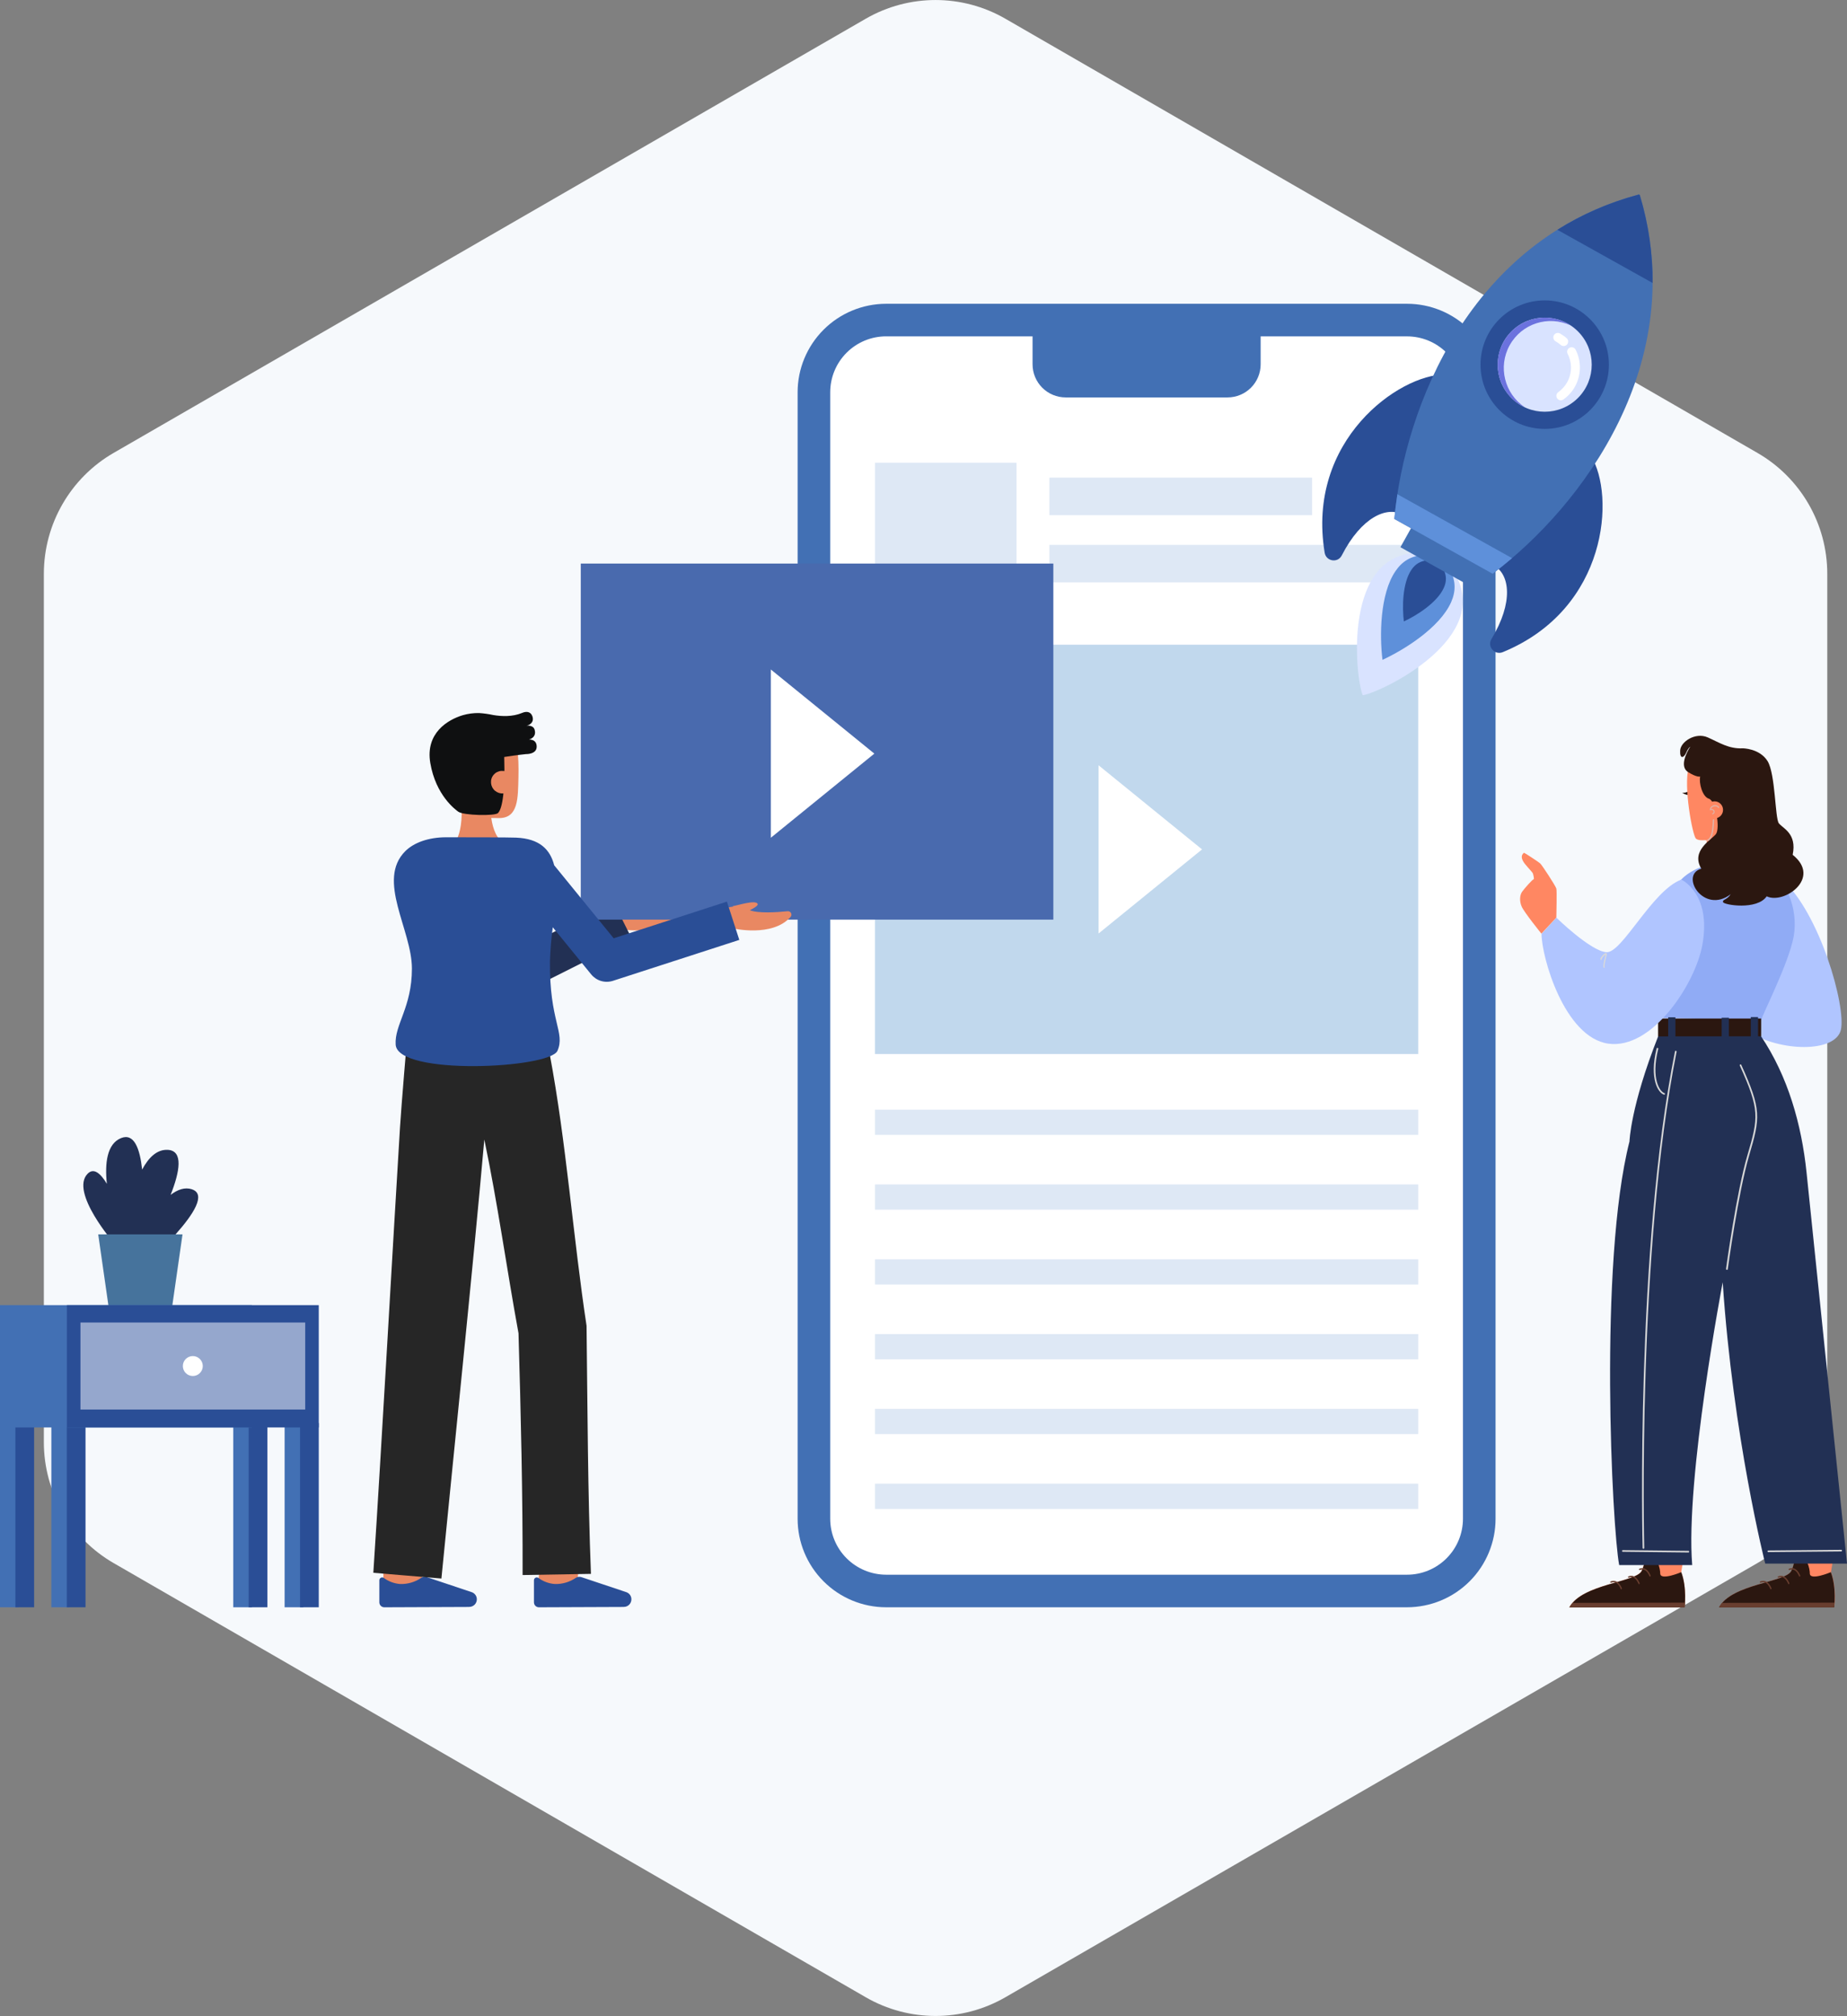 <?xml version="1.0" encoding="UTF-8"?>
<svg id="Layer_1" data-name="Layer 1" xmlns="http://www.w3.org/2000/svg" viewBox="0 0 546.68 596.75">
  <rect x="0" y="0" width="546.68" height="596.75" fill="#808080" stroke="none"/>
  <defs>
    <style>
      .cls-1 {
        fill: none;
      }

      .cls-2 {
        fill: #f3f5fd;
      }

      .cls-3 {
        fill: #f6f9fc;
      }

      .cls-4 {
        fill: #693e2f;
      }

      .cls-5 {
        fill: #e98862;
      }

      .cls-6 {
        fill: #fff;
      }

      .cls-7 {
        fill: #ff8762;
      }

      .cls-8 {
        fill: #6b72de;
      }

      .cls-9 {
        fill: #90abf5;
      }

      .cls-10 {
        fill: #c1d8ed;
      }

      .cls-11 {
        fill: #b0c5ff;
      }

      .cls-12 {
        fill: #bfbfbf;
      }

      .cls-13 {
        fill: #d9e3ff;
      }

      .cls-14 {
        fill: #d9d9d9;
      }

      .cls-15 {
        fill: #e0b3a8;
      }

      .cls-16 {
        fill: #dee8f5;
      }

      .cls-17 {
        fill: #223054;
      }

      .cls-18 {
        fill: #4270b4;
      }

      .cls-19 {
        fill: #0f1011;
      }

      .cls-20 {
        fill: #2a4e96;
      }

      .cls-21 {
        fill: #2b1710;
      }

      .cls-22 {
        fill: #262626;
      }

      .cls-23 {
        fill: #5e90da;
      }

      .cls-24 {
        fill: #46739c;
      }

      .cls-25 {
        fill: #496aae;
      }

      .cls-26 {
        opacity: .53;
      }
    </style>
  </defs>
  <path class="cls-3" d="M256.25,5.54c12.79-7.38,28.54-7.38,41.32,0l222.61,128.53c12.79,7.38,20.66,21.02,20.66,35.79V426.89c0,14.76-7.88,28.41-20.66,35.79l-222.61,128.53c-12.79,7.38-28.54,7.38-41.32,0L33.64,462.69c-12.79-7.38-20.66-21.02-20.66-35.79V169.85c0-14.76,7.88-28.41,20.66-35.79L256.25,5.54Z"/>
  <path class="cls-17" d="M56.81,352.04c-2.1-.69-4.25,.09-6.31,1.65,2.71-6.85,3.83-13.04-.81-13.32-3.25-.19-5.73,2.3-7.62,5.84-.66-6.22-2.38-10.87-6.22-9.33-4.21,1.69-4.86,7.48-4.22,13.54-1.86-3.09-3.86-4.82-5.67-3.01-5.42,5.42,7.88,20.69,7.88,20.69h3.3l1.89,2.05c-.38,.81-.59,1.29-.59,1.29l2.39,4.87s24.68-21.41,15.97-24.26Z"/>
  <path class="cls-24" d="M50.89,387.21h-18.69l-3.13-21.82h24.95l-3.13,21.82Z"/>
  <path class="cls-6" d="M416.46,94.74h-154.18c-11.81,0-21.38,9.57-21.38,21.38V449.57c0,11.81,9.57,21.38,21.38,21.38h154.18c11.81,0,21.38-9.57,21.38-21.38V116.12c0-11.81-9.57-21.38-21.38-21.38Z"/>
  <path class="cls-18" d="M416.46,475.77h-154.18c-6.95,0-13.61-2.77-18.52-7.68s-7.68-11.57-7.68-18.52V116.12c0-6.95,2.77-13.61,7.68-18.52,4.91-4.91,11.57-7.67,18.52-7.68h154.18c6.95,0,13.61,2.77,18.52,7.68,4.91,4.91,7.68,11.57,7.68,18.52V449.57c0,6.95-2.77,13.61-7.68,18.52-4.91,4.91-11.57,7.67-18.52,7.68ZM262.28,99.56c-4.39,0-8.6,1.75-11.7,4.85-3.1,3.1-4.85,7.31-4.85,11.7V449.57c0,4.39,1.75,8.6,4.85,11.7s7.31,4.85,11.7,4.86h154.18c4.39,0,8.6-1.75,11.7-4.86,3.1-3.1,4.85-7.31,4.85-11.7V116.12c0-4.39-1.75-8.6-4.85-11.7-3.1-3.1-7.31-4.85-11.7-4.85h-154.18Z"/>
  <path class="cls-18" d="M305.61,94.74h67.52v13.1c0,2.6-1.03,5.09-2.87,6.93-1.84,1.84-4.33,2.87-6.93,2.87h-47.91c-2.6,0-5.09-1.03-6.93-2.87-1.84-1.84-2.87-4.33-2.87-6.93v-13.1Z"/>
  <path class="cls-16" d="M300.87,136.97h-41.88v41.88h41.88v-41.88Z"/>
  <path class="cls-16" d="M419.77,161.29h-109.16v11.11h109.16v-11.11Z"/>
  <path class="cls-16" d="M388.35,141.39h-77.74v11.11h77.74v-11.11Z"/>
  <path class="cls-10" d="M419.77,190.84h-160.79v121.16h160.79v-121.16Z"/>
  <path class="cls-6" d="M325.15,276.33l30.63-24.9-30.63-24.9v49.81Z"/>
  <path class="cls-16" d="M419.77,372.76h-160.79v7.47h160.79v-7.47Z"/>
  <path class="cls-16" d="M419.77,328.47h-160.79v7.46h160.79v-7.46Z"/>
  <path class="cls-16" d="M419.77,350.61h-160.79v7.47h160.79v-7.47Z"/>
  <path class="cls-16" d="M419.77,394.9h-160.79v7.47h160.79v-7.47Z"/>
  <path class="cls-16" d="M419.77,417.04h-160.79v7.47h160.79v-7.47Z"/>
  <path class="cls-16" d="M419.77,439.19h-160.79v7.47h160.79v-7.47Z"/>
  <path class="cls-5" d="M170.67,469.85l-11.4-1.36c.51-4.31,1.09-9.49,1.13-10.34v.13h11.48c0,.34,0,1.39-1.21,11.57Z"/>
  <path class="cls-5" d="M124.94,471.23l-11.48-.04s.04-11.85,.04-12.9h11.48c0,1.05-.04,12.94-.04,12.94Z"/>
  <path class="cls-20" d="M138.89,475.66c.31,0,.61-.07,.9-.19,.28-.12,.54-.31,.75-.53,.21-.23,.37-.49,.47-.79,.1-.29,.14-.6,.12-.91-.03-.43-.19-.84-.45-1.18-.26-.34-.61-.6-1.01-.75l-13.36-4.47c-.26-.09-.53-.11-.8-.08-.27,.03-.53,.12-.77,.26-1.84,1.27-4.03,1.93-6.27,1.86-1.74-.12-3.41-.73-4.82-1.76-.12-.1-.27-.17-.43-.19-.16-.02-.32,0-.46,.08-.15,.07-.27,.18-.35,.31-.09,.14-.13,.29-.13,.45v6.53c0,.19,.04,.38,.11,.56,.07,.18,.18,.34,.32,.48,.14,.14,.3,.24,.48,.32,.18,.07,.37,.11,.56,.11l25.15-.1Z"/>
  <path class="cls-20" d="M184.65,475.66c.31,0,.61-.07,.9-.19,.28-.12,.54-.31,.74-.53,.21-.23,.37-.49,.47-.79,.1-.29,.14-.6,.12-.91-.03-.43-.19-.84-.44-1.18-.26-.34-.61-.6-1.01-.75l-13.36-4.47c-.26-.09-.53-.11-.8-.08-.27,.03-.53,.12-.77,.26-1.84,1.27-4.03,1.93-6.27,1.86-1.74-.12-3.41-.73-4.82-1.76-.12-.1-.27-.17-.43-.19-.16-.02-.32,0-.46,.08-.14,.07-.27,.18-.35,.31-.09,.14-.13,.29-.13,.45v6.53c0,.19,.04,.38,.11,.56,.07,.18,.18,.34,.32,.48,.14,.14,.3,.24,.48,.32,.18,.07,.37,.11,.56,.11l25.15-.1Z"/>
  <path class="cls-22" d="M154.69,466.23l20.22-.35c-.95-24.06-1.01-49.31-1.3-73.43-3.95-26-6.02-54.55-10.9-80.37l-.15,.04-.43-2.91-41.58-2.57s-1.75,20.38-2.16,27.16c-2.03,32.95-5.42,93.98-7.89,131.76l20.15,1.7c3.63-37.05,9.25-91.03,12.7-129.95,3.97,18.95,6.67,38.57,10.12,57.36,.69,23.52,1.27,48.1,1.21,71.55Z"/>
  <path class="cls-5" d="M133.23,251.01s4.23-2.24,3.28-13.75l8.73-1.62s-.98,10.32,3.44,13.59l-15.45,1.78Z"/>
  <path class="cls-5" d="M131.56,232.8c.6,3.49,2.51,6.8,5.59,7.93,3.66,1.34,6.36,1.43,10.58,1.43,5.75,0,5.56-6,5.72-12.05,.16-6.07-.32-12.58-2.59-14.7-4.54-4.22-17.86-1.55-19.48,5.51-.84,3.65-.4,8.55,.18,11.87Z"/>
  <path class="cls-19" d="M156.54,218.92s2.36-.53,1.71-2.88c-.43-1.56-2.42-1.21-2.42-1.21,0,0,1.89-.35,1.89-2,0-1.04-.8-2.8-3.21-1.79-2.83,1.18-6.05,1.03-8.51,.62-1.39-.3-2.8-.5-4.21-.59h0c-1.63-.03-3.25,.19-4.82,.64-4.38,1.31-11.12,5.26-9.61,14.15,1.63,9.61,7.49,13.84,8.29,14.42,1.51,1.1,10.82,1.32,11.74,.4,1.38-1.38,2.13-6.93,1.85-16.6,3.81-.6,6.44-.86,6.44-.86,0,0,3.17,.12,3.17-2.2s-2.31-2.1-2.31-2.1Z"/>
  <path class="cls-5" d="M152.03,231.26c.07,.88-.22,1.76-.79,2.43-.58,.67-1.4,1.09-2.28,1.17-.88,.07-1.76-.21-2.44-.78-.68-.57-1.1-1.39-1.18-2.27-.04-.44,0-.89,.13-1.31,.13-.42,.35-.82,.63-1.15,.29-.34,.64-.62,1.03-.81,.4-.2,.83-.32,1.27-.35,2.39-.08,3.47,1.22,3.62,3.07Z"/>
  <path class="cls-5" d="M182.51,268.24l.25,.11-3.18,.51,3.12,5.96s11.57,2.71,16.99-3.38c.14-.16,.23-.35,.25-.55,.03-.21-.01-.42-.1-.6-.09-.19-.24-.34-.42-.44-.18-.1-.39-.14-.6-.12-3.12,.32-8.69,.69-11.19-.3,1.1-.54,2.56-1.37,2.33-1.86-.6-1.3-5.84,.42-7.45,.68Z"/>
  <path class="cls-17" d="M153.49,293.76c-1.53,0-3.01-.59-4.12-1.65l-30.75-29.37,8.23-8.62,27.72,26.47,27-13.57,5.35,10.65-30.75,15.45c-.83,.42-1.75,.64-2.67,.64Z"/>
  <path class="cls-25" d="M311.77,166.82H171.9v105.4h139.87v-105.4Z"/>
  <path class="cls-6" d="M228.16,247.98l30.63-24.9-30.63-24.9v49.81Z"/>
  <path class="cls-5" d="M216.81,268.24l.25,.11-3.18,.51,3.12,5.96s11.57,2.71,16.99-3.38c.14-.16,.23-.35,.25-.55,.03-.21-.01-.42-.1-.6-.09-.19-.24-.34-.42-.44-.18-.1-.39-.14-.6-.12-3.12,.32-8.69,.69-11.19-.3,1.1-.54,2.56-1.37,2.33-1.86-.6-1.3-5.84,.42-7.45,.68Z"/>
  <path class="cls-20" d="M215.15,266.89l-33.51,10.85-17.61-21.61c-1.2-4.68-4.31-7.88-11.24-8.18-2.19-.09-12.9-.11-20.74-.11-5.27,0-9.59,1.62-12.09,4.11-8.61,8.61,1.96,23.28,1.96,34.76s-5.19,16.62-4.81,22.52c.6,9.26,45.6,7.07,47.89,1.81,2.36-5.43-2.43-8.77-2.22-26.51,.1-3.36,.38-6.72,.83-10.05l11.37,13.95c.76,.93,1.78,1.61,2.93,1.95,1.15,.34,2.38,.32,3.52-.05l37.39-12.11-3.67-11.34Z"/>
  <path class="cls-18" d="M84.24,475.77h5.54v-54.53h-5.54v54.53Z"/>
  <path class="cls-20" d="M88.81,475.77h5.54v-54.53h-5.54v54.53Z"/>
  <path class="cls-18" d="M15.2,475.77h5.54v-54.53h-5.54v54.53Z"/>
  <path class="cls-20" d="M19.77,475.77h5.54v-54.53h-5.54v54.53Z"/>
  <path class="cls-18" d="M69.04,475.77h5.54v-54.53h-5.54v54.53Z"/>
  <path class="cls-20" d="M73.6,475.77h5.54v-54.53h-5.54v54.53Z"/>
  <path class="cls-18" d="M0,475.77H5.54v-54.53H0v54.53Z"/>
  <path class="cls-20" d="M4.56,475.77h5.54v-54.53H4.56v54.53Z"/>
  <path class="cls-18" d="M74.55,386.33H0v36.21H74.55v-36.21Z"/>
  <path class="cls-20" d="M94.35,386.33H19.8v36.21H94.35v-36.21Z"/>
  <g class="cls-26">
    <path class="cls-2" d="M90.34,391.48H23.81v25.76H90.34v-25.76Z"/>
  </g>
  <path class="cls-6" d="M57.07,407.31c1.63,0,2.95-1.32,2.95-2.95s-1.32-2.95-2.95-2.95-2.95,1.32-2.95,2.95,1.32,2.95,2.95,2.95Z"/>
  <path class="cls-7" d="M499.01,457.01l-1.4,8.35c1.74,4.59,.99,10.4,.99,10.4l-34.09,.03c3.69-6.91,19.69-7.43,21.37-10.75,1.68-3.32,2.43-13.11,2.43-13.11l10.7,5.07Z"/>
  <path class="cls-21" d="M491.39,465.81c.07-1.2-.82-5.51-3.93-6.78-.38,2.36-.89,4.69-1.57,6.02-1.68,3.32-17.68,3.83-21.37,10.75l34.09-.03s.75-5.82-.99-10.4c.03,0-6.12,2.6-6.22,.45Z"/>
  <path class="cls-4" d="M465.44,474.47c-.34,.41-.65,.86-.92,1.33l34.09-.03s.07-.51,.1-1.37l-33.27,.07Z"/>
  <path class="cls-4" d="M488.38,466.7c-.07,0-.14-.07-.17-.14,0,0-.51-1.4-1.5-1.85-.41-.17-.86-.17-1.33,.03-.1,.03-.2,0-.27-.1-.03-.1,0-.2,.1-.27,.58-.24,1.13-.24,1.64-.03,1.16,.51,1.71,2.02,1.71,2.05,.03,.1,0,.21-.1,.24-.03,.07-.07,.07-.07,.07Z"/>
  <path class="cls-4" d="M485.13,468.96c-.07,0-.14-.07-.17-.14,0,0-.51-1.4-1.5-1.85-.41-.17-.85-.17-1.33,.03-.1,.03-.21,0-.27-.1-.03-.1,0-.21,.1-.27,.58-.24,1.13-.24,1.64-.03,1.16,.51,1.71,2.02,1.71,2.05,.03,.1,0,.2-.1,.24,0,.07-.03,.07-.07,.07Z"/>
  <path class="cls-4" d="M479.87,470.46c-.07,0-.14-.07-.17-.14,0,0-.51-1.4-1.5-1.85-.41-.17-.85-.17-1.33,.03-.1,.03-.21,0-.27-.1-.03-.1,0-.21,.1-.27,.58-.24,1.13-.24,1.64-.03,1.16,.51,1.71,2.02,1.71,2.05,.03,.1,0,.21-.1,.24-.03,.07-.07,.07-.07,.07Z"/>
  <path class="cls-7" d="M543.33,457.01l-1.4,8.35c1.74,4.59,.99,10.4,.99,10.4l-34.09,.03c3.69-6.91,19.69-7.43,21.37-10.75,1.68-3.32,2.43-13.11,2.43-13.11l10.7,5.07Z"/>
  <path class="cls-21" d="M535.67,465.81c.07-1.2-.82-5.51-3.93-6.78-.38,2.36-.89,4.69-1.57,6.02-1.68,3.32-17.68,3.83-21.37,10.75l34.09-.03s.75-5.82-.99-10.4c.03,0-6.12,2.6-6.22,.45Z"/>
  <path class="cls-4" d="M509.72,474.47c-.34,.41-.65,.86-.92,1.33l34.09-.03s.07-.51,.1-1.37l-33.27,.07Z"/>
  <path class="cls-4" d="M532.66,466.7c-.07,0-.14-.07-.17-.14,0,0-.51-1.4-1.5-1.85-.41-.17-.85-.17-1.33,.03-.1,.03-.21,0-.27-.1-.03-.1,0-.21,.1-.27,.58-.24,1.13-.24,1.64-.03,1.16,.51,1.71,2.02,1.71,2.05,.03,.1,0,.21-.1,.24,0,.07-.03,.07-.07,.07Z"/>
  <path class="cls-4" d="M529.44,468.96c-.07,0-.14-.07-.17-.14,0,0-.51-1.4-1.5-1.85-.41-.17-.85-.17-1.33,.03-.1,.03-.21,0-.27-.1-.03-.1,0-.21,.1-.27,.58-.24,1.13-.24,1.64-.03,1.16,.51,1.71,2.02,1.71,2.05,.03,.1,0,.2-.1,.24q-.03,.07-.07,.07Z"/>
  <path class="cls-4" d="M524.15,470.46c-.07,0-.14-.07-.17-.14,0,0-.51-1.4-1.5-1.85-.41-.17-.85-.17-1.33,.03-.1,.03-.2,0-.27-.1-.03-.1,0-.21,.1-.27,.58-.24,1.13-.24,1.64-.03,1.16,.51,1.71,2.02,1.71,2.05,.03,.1,0,.21-.1,.24,0,.07-.03,.07-.07,.07Z"/>
  <path class="cls-12" d="M481.44,459.17c-.14,0-.21-.1-.21-.21,0-.14,.1-.21,.21-.21l18.53-.24c.14,0,.21,.1,.21,.2,0,.14-.1,.21-.21,.21l-18.53,.24Z"/>
  <path class="cls-12" d="M524.45,458.25c-.1,0-.2-.1-.2-.21,0-.14,.1-.21,.2-.24l21.06-.45c.14,0,.2,.1,.24,.21,0,.14-.1,.21-.2,.24l-21.1,.45Z"/>
  <path class="cls-11" d="M527.5,260.37c11.15,9.96,18.94,37.54,17.37,44.46-1.61,6.91-18.16,6.5-27.32,.55-9.16-5.99,9.95-45,9.95-45Z"/>
  <path class="cls-9" d="M504.55,256.36c-4.44,1.2-6.91,3.97-6.91,3.97,0,0-14.84,12.59-11.08,19.37,3.79,6.78,4.79,21.7,4.79,21.7l30.02,.41c0-.99,8.14-16.74,9.54-24.68,1.4-7.97-2.12-18.24-9.81-19.99-7.66-1.71-16.55-.79-16.55-.79Z"/>
  <path class="cls-21" d="M521.27,301.5h-30.5v5.3h30.5v-5.3Z"/>
  <path class="cls-21" d="M500.14,233.81c-.48,.82-1.98,.96-2.29,.79,1.23,.92,2.22,.68,2.22,.68l.07-1.47Z"/>
  <rect class="cls-1" x="496.64" y="234.49" width="4.44" height="5.48"/>
  <path class="cls-7" d="M499.83,227.17c-1.61,5.58,1.13,20.09,2.12,21.05,.99,.92,3.21,.17,3.15,.68,.44,2.5,1.3,6.74-.55,7.49,4.65,4.24,15.45,3.11,16.58,.79-4.72-4.65-6.5-13.79-6.5-18.1s-5.44-13.35-14.81-11.91Z"/>
  <path class="cls-21" d="M515.77,221.52c-4.17,.14-6.7-1.64-10.33-3.25-3.66-1.61-8.04,1.33-8.14,3.9-.14,2.6,1.06,2.26,1.78,.65s1.2-1.78,1.2-1.78c-1.06,1.64-3.25,5.85-.65,7.5,2.6,1.64,3.59,1.33,3.59,1.33-.41,1.78,.58,5.95,2.6,6.57,1.98,.58,3.39,8.76,2.05,10.47-1.33,1.71-7.49,4.89-4.31,10.23-6.56,1.85,.72,13.66,8.69,7.56-1.13,1.78-2.46,1.47-2.26,2.33,.21,.86,10.09,2.46,12.92-1.71,5.09,2.46,16.38-5.37,7.69-12.29,1.33-6.37-2.98-7.84-4.1-9.34-1.13-1.51-.99-14.54-3.32-18.38-2.39-3.83-7.42-3.8-7.42-3.8Z"/>
  <path class="cls-7" d="M507.46,242.26c1.4,0,2.53-1.13,2.53-2.53s-1.13-2.53-2.53-2.53-2.53,1.13-2.53,2.53,1.13,2.53,2.53,2.53Z"/>
  <path class="cls-15" d="M506.91,241.06c-.07,0-.14-.03-.14-.1-.03-.07,0-.17,.1-.21,.21-.1,.34-.24,.34-.41s-.1-.34-.27-.48c-.17-.14-.41-.14-.62-.03-.07,.03-.1,.03-.17,0-.03-.03-.07-.1-.07-.14,.03-.62,.45-1.09,1.06-1.3,.65-.21,1.3,0,1.68,.51,.07,.07,.03,.17-.03,.24-.07,.07-.17,.03-.24-.03-.34-.48-.92-.51-1.33-.38-.31,.1-.68,.34-.79,.72,.24-.03,.44,0,.65,.14,.27,.17,.45,.48,.41,.79,0,.17-.1,.48-.55,.68,.03,0,0,0-.03,0Z"/>
  <path class="cls-15" d="M505.27,249c-.07,0-.14-.03-.17-.14-.03-.1,.03-.21,.1-.24,1.3-.45,1.61-2.36,1.78-5.95,0-.1,.1-.17,.21-.17s.17,.1,.17,.21c-.17,3.83-.51,5.78-2.02,6.3h-.07Z"/>
  <path class="cls-11" d="M497.65,260.37c-8.62,3.18-17.51,21.77-22.16,21.49-4.65-.27-14.84-10.23-14.84-10.23l-4.38,4.79c0,6.91,6.77,30.66,19.76,32.51,12.99,1.85,25.75-17.69,27.83-29.19,2.8-15.26-6.22-19.37-6.22-19.37Z"/>
  <path class="cls-14" d="M474.81,286.48c-.1,0-.17-.07-.21-.17-.1-.68,.17-1.85,.41-2.77,.07-.34,.17-.75,.21-.99-.34,.21-1.13,.99-1.13,1.4,0,.1-.07,.21-.21,.21-.1,0-.2-.07-.2-.21,0-.51,.65-1.16,1.03-1.51,.48-.38,.62-.34,.68-.34,.03,0,.1,.07,.14,.1,.1,.14,.07,.41-.2,1.4-.21,.86-.48,2.02-.41,2.64,.1,.14,.03,.24-.1,.24Z"/>
  <path class="cls-17" d="M495.9,301.13h-2.15v6.26h2.15v-6.26Z"/>
  <path class="cls-17" d="M511.73,301.26h-2.15v6.26h2.15v-6.26Z"/>
  <path class="cls-17" d="M520.35,301.06h-2.15v6.26h2.15v-6.26Z"/>
  <path class="cls-7" d="M460.65,271.62c0-1.06,.2-7.77,0-8.59-.21-.79-4.27-7.02-4.79-7.46-.51-.45-4.62-3.15-4.79-3.15-1.09,.86-.68,2.05,.24,3.25,.96,1.2,2.32,2.6,2.39,2.84,.07,.24,.51,1.75,.2,1.78-.31,.03-2.77,2.77-3.42,3.73-.65,.96-.79,2.7-.1,4.31,.68,1.64,5.85,8.04,5.85,8.04l4.41-4.76Z"/>
  <path class="cls-17" d="M482.3,337.92s.24-10.23,8.48-31.14l30.46-.03c7.97,11.88,12,26.11,13.47,40.35l11.97,115.74h-24.21s-9.51-37.47-12.58-83.27c0,0-11.11,58.18-9.03,83.71h-21.61c-2.09-10.99-6.09-89.39,3.04-125.36Z"/>
  <path class="cls-14" d="M511.15,375.9c.1,0,.24-.1,.24-.21,.03-.24,3.08-22.59,6.29-33.54,3.35-11.36,3.73-13.62-2.29-26.93-.07-.14-.2-.17-.31-.14-.14,.07-.17,.21-.14,.31,5.95,13.14,5.57,15.37,2.26,26.59-3.25,10.99-6.29,33.4-6.32,33.61,0,.17,.1,.31,.27,.31t0,0Z"/>
  <path class="cls-14" d="M486.43,458.45c.14,0,.24-.1,.24-.24-.03-.89-2.12-88.26,9.57-146.89,.03-.14-.07-.27-.21-.27-.14-.03-.27,.07-.27,.21-11.73,58.66-9.61,146.1-9.57,146.99,0,.1,.1,.21,.24,.21Z"/>
  <path class="cls-14" d="M492.55,324.05c.1,0,.21-.07,.24-.17,.03-.14-.03-.27-.17-.31-1.27-.38-4.04-4.11-1.81-13.07,.03-.14-.03-.27-.17-.31-.14-.03-.27,.03-.31,.17-2.26,9.1,.55,13.18,2.15,13.65t.07,.03Z"/>
  <path class="cls-14" d="M523.39,459.44l21.57-.2c.14,0,.24-.1,.24-.24s-.1-.27-.24-.24l-21.57,.2c-.14,0-.24,.1-.24,.24s.1,.24,.24,.24Z"/>
  <path class="cls-14" d="M499.73,459.55c.14,0,.24-.1,.24-.24s-.1-.24-.24-.24l-19.39-.21c-.14,0-.24,.1-.24,.24s.1,.24,.24,.24l19.39,.21Z"/>
  <path class="cls-13" d="M430.42,169.49l-10.44-5.83c-22.53,0-18.89,36.37-16.68,42.04l.16,.09c5.98-1.12,38.81-17.12,26.97-36.3Z"/>
  <path class="cls-23" d="M409.19,195.32c-.87-6.99-.8-19.47,3.86-26.28,2.01-2.95,4.62-4.47,8.1-4.73l8.12,4.53c1.61,3.13,1.67,6.14,.24,9.4-3.35,7.55-13.92,14.13-20.32,17.08Z"/>
  <path class="cls-20" d="M415.52,183.95c-.51-4.09-.47-11.34,2.25-15.31,1.18-1.72,2.68-2.61,4.73-2.77l4.73,2.63c.94,1.83,.98,3.57,.13,5.47-1.94,4.4-8.12,8.26-11.84,9.98Z"/>
  <path class="cls-20" d="M470.92,135c7.14,11.47,5.13,45.19-26.12,58.04-2.41,.98-4.71-1.65-3.35-3.88,6.6-10.96,5.42-19.13,.71-21.77-5.62-3.13,28.75-32.39,28.75-32.39Z"/>
  <path class="cls-20" d="M427.68,110.86c-13.49-.04-41.11,19.4-35.6,52.75,.42,2.57,3.88,3.13,5.06,.8,5.84-11.39,13.4-14.67,18.13-12.03,5.6,3.13,12.4-41.52,12.4-41.52Z"/>
  <path class="cls-18" d="M419,153.91l-4.5,8.07,19.52,10.89,4.5-8.07-19.52-10.89Z"/>
  <path class="cls-18" d="M485.35,57.73l-.27-.16c-49.8,13.28-69.37,62.78-72.38,96.04l29.08,16.23c26.67-20.05,58.46-62.71,43.56-112.11Z"/>
  <path class="cls-20" d="M460.95,68.02l28.19,15.74c.05-8.39-1.11-17.1-3.79-26.03l-.27-.16c-9.01,2.41-17.02,5.98-24.13,10.45Z"/>
  <path class="cls-20" d="M457.21,126.96c10.5,0,19-8.52,19-19.02s-8.51-19.02-19-19.02-19,8.52-19,19.02,8.51,19.02,19,19.02Z"/>
  <path class="cls-13" d="M467.05,117.8c5.43-5.44,5.43-14.26,0-19.7-5.44-5.44-14.25-5.44-19.68,0-5.44,5.44-5.44,14.26,0,19.7,5.43,5.44,14.25,5.44,19.68,0Z"/>
  <path class="cls-8" d="M446.86,102.16c3.57-6.41,11.46-8.89,18-5.83-.29-.18-.56-.38-.87-.54-6.71-3.75-15.19-1.34-18.94,5.38-3.75,6.72-1.34,15.2,5.38,18.95,.31,.18,.6,.31,.91,.45-6.02-4-8.05-12.01-4.48-18.42Z"/>
  <path class="cls-23" d="M413.6,146.29c-.38,2.5-.69,4.96-.89,7.32l29.08,16.23c1.9-1.43,3.81-2.97,5.75-4.62l-33.95-18.93Z"/>
  <path class="cls-6" d="M461.35,118.34c-.18-.09-.31-.22-.45-.4-.42-.6-.27-1.43,.31-1.85,1.09-.78,1.98-1.76,2.65-2.95,1.45-2.61,1.49-5.74,.13-8.42-.34-.65-.07-1.45,.58-1.79s1.45-.07,1.78,.58c1.76,3.44,1.69,7.52-.18,10.92-.85,1.54-2.01,2.81-3.44,3.82-.42,.31-.96,.33-1.4,.09Z"/>
  <path class="cls-6" d="M462.18,102.27c-.09-.04-.16-.09-.22-.16-.47-.4-.98-.76-1.52-1.07-.65-.36-.87-1.16-.51-1.81,.36-.65,1.16-.87,1.81-.51,.69,.4,1.36,.85,1.96,1.38,.56,.49,.6,1.32,.13,1.88-.42,.47-1.12,.58-1.65,.29Z"/>
</svg>